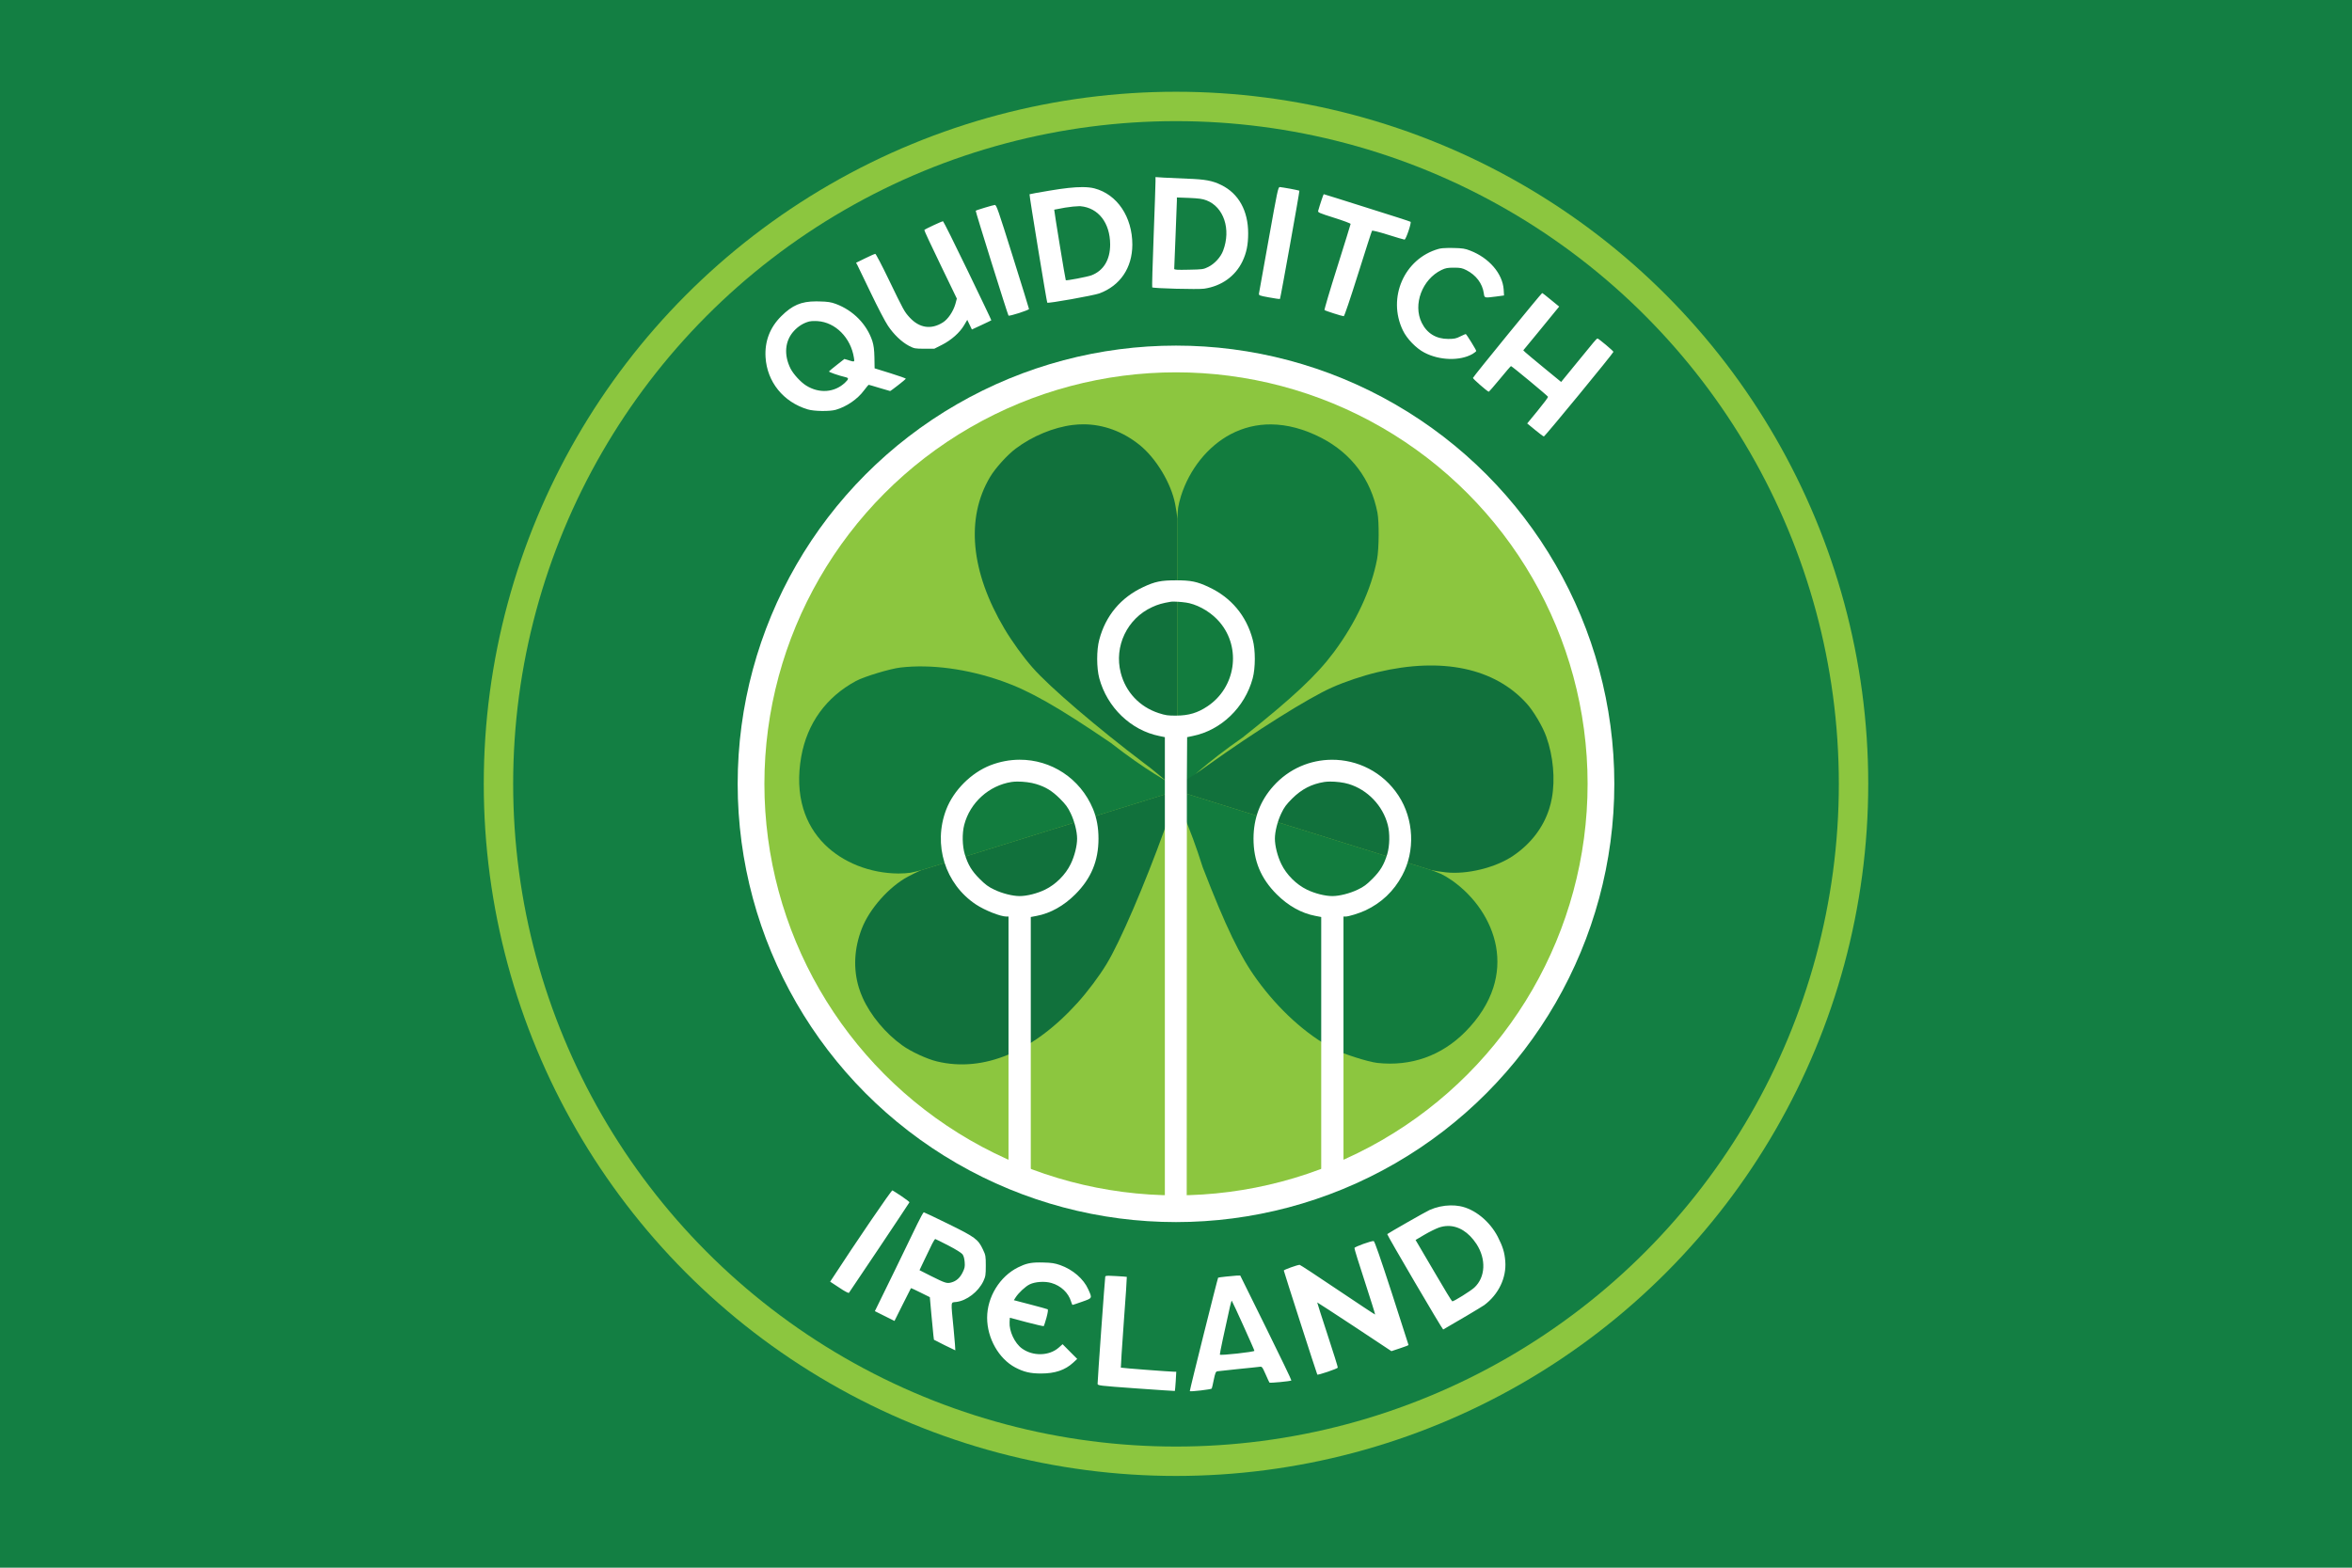 <?xml version="1.0" encoding="UTF-8" standalone="no"?>
<svg
   xmlns:dc="http://purl.org/dc/elements/1.1/"
   xmlns:cc="http://creativecommons.org/ns#"
   xmlns:rdf="http://www.w3.org/1999/02/22-rdf-syntax-ns#"
   xmlns:svg="http://www.w3.org/2000/svg"
   xmlns="http://www.w3.org/2000/svg"
   xmlns:sodipodi="http://sodipodi.sourceforge.net/DTD/sodipodi-0.dtd"
   xmlns:inkscape="http://www.inkscape.org/namespaces/inkscape"
   version="1.0"
   width="3300"
   height="2200"
   viewBox="0 0 2640 1760"
   preserveAspectRatio="xMidYMid meet"
   id="svg4261"
   inkscape:version="0.91 r13725"
   sodipodi:docname="17388854_1127670014028720_5549116649228817524_o.svg">
  <defs
     id="defs4289" />
  <sodipodi:namedview
     pagecolor="#ffffff"
     bordercolor="#666666"
     borderopacity="1"
     objecttolerance="10"
     gridtolerance="10"
     guidetolerance="10"
     inkscape:pageopacity="0"
     inkscape:pageshadow="2"
     inkscape:window-width="1317"
     inkscape:window-height="744"
     id="namedview4287"
     showgrid="false"
     units="px"
     showguides="false"
     inkscape:zoom="0.085908469"
     inkscape:cx="2425.5175"
     inkscape:cy="760.6267"
     inkscape:window-x="49"
     inkscape:window-y="24"
     inkscape:window-maximized="1"
     inkscape:current-layer="svg4261" />
  <rect
     style="opacity:1;fill:#137f43;fill-opacity:1;stroke:none;stroke-width:2;stroke-linejoin:miter;stroke-miterlimit:4;stroke-dasharray:none;stroke-opacity:1"
     id="rect5107"
     width="2640"
     height="1760"
     x="0"
     y="0" />
  <g
     id="g5089"
     transform="translate(543,103)">
    <circle
       r="777"
       cy="777"
       cx="777"
       id="path4844"
       style="opacity:1;fill:#8cc63f;fill-opacity:1;stroke:none;stroke-width:1.6;stroke-linejoin:miter;stroke-miterlimit:4;stroke-dasharray:none;stroke-opacity:1" />
    <circle
       style="opacity:1;fill:#137f43;fill-opacity:1;stroke:none;stroke-width:1.6;stroke-linejoin:miter;stroke-miterlimit:4;stroke-dasharray:none;stroke-opacity:1"
       id="circle4892"
       cx="777"
       cy="777"
       r="744" />
    <circle
       r="492"
       cy="777"
       cx="777"
       id="circle4894"
       style="opacity:1;fill:#ffffff;fill-opacity:1;stroke:none;stroke-width:1.6;stroke-linejoin:miter;stroke-miterlimit:4;stroke-dasharray:none;stroke-opacity:1" />
    <circle
       style="opacity:1;fill:#8cc63f;fill-opacity:1;stroke:none;stroke-width:1.6;stroke-linejoin:miter;stroke-miterlimit:4;stroke-dasharray:none;stroke-opacity:1"
       id="circle4896"
       cx="777"
       cy="777"
       r="462" />
    <path
       style="fill:#ffffff;stroke:none"
       d="m 754,95.8 0,4.9 c 0,2.6 -0.9,30.4 -2.1,61.6 -1.2,31.2 -1.9,57 -1.6,57.3 1.2,1.2 51.3,2.5 58.3,1.5 19.5,-2.9 34.9,-13.9 43,-30.7 4.5,-9.5 6.4,-18.4 6.4,-31.5 0,-25.3 -10.7,-44.6 -30,-54.1 -10,-5 -18.2,-6.5 -38.5,-7.2 -9.3,-0.4 -21.2,-0.9 -26.2,-1.2 L 754,95.8 Z M 893.5,107 c -1.9,0 -2.7,4.1 -12.4,58.3 -5.8,32 -10.7,59.4 -10.9,60.8 -0.4,2.6 -0.3,2.7 11.3,4.8 6.5,1.2 11.9,2 12.2,1.7 0.6,-0.6 22.2,-121 21.8,-121.5 -0.3,-0.2 -4.8,-1.2 -10.2,-2.2 -5.4,-1 -10.7,-1.8 -11.8,-1.9 z m -221.525,0.058 c -9.049,-0.027 -20.9,1.255 -36.775,3.942 -12.2,2 -22.4,3.9 -22.6,4.1 -0.5,0.5 19.3,121.1 19.9,121.7 1,1.1 52.2,-8.1 58.5,-10.4 23.4,-8.7 36.9,-28.7 37,-54.7 0,-31.2 -17,-56.5 -42.5,-63.2 -3.675,-0.938 -8.096,-1.426 -13.525,-1.442 z M 942.8,115 c -0.3,0 -4.3,11.8 -6.2,18.6 -0.6,1.9 0.9,2.5 17.9,7.9 10.2,3.2 18.5,6.3 18.5,6.9 0,0.5 -6.8,22.3 -15,48.4 -8.3,26.2 -14.7,47.9 -14.3,48.3 1,0.9 19.8,6.9 21.6,6.9 0.7,0 7,-18.6 16.1,-47.5 8.2,-26.1 15.2,-47.9 15.6,-48.4 0.3,-0.6 7.3,1.1 17.8,4.4 9.5,3 17.9,5.5 18.7,5.5 1.6,0 8,-18.9 6.8,-20 -0.4,-0.4 -22.5,-7.5 -49,-15.8 C 964.9,121.8 943,115 942.8,115 Z m -164.8,3.7 13.8,0.5 c 10.7,0.5 14.9,1 19.3,2.7 19.5,7.4 27.9,32.4 18.8,56.5 -2.7,7.3 -9.6,14.8 -16.7,18.3 -5.4,2.7 -6.5,2.8 -21.9,3.1 -13.1,0.3 -16.3,0.1 -16.3,-1 0,-0.7 0.7,-17.5 1.5,-37.3 0.8,-19.8 1.5,-37.5 1.5,-39.4 l 0,-3.4 z m -204.4,8.4 c -1.8,0.1 -20.5,5.7 -21.4,6.5 -0.5,0.3 35.9,116.7 36.8,117.7 0.9,1 23,-6.1 23,-7.4 0,-0.5 -8.2,-27.1 -18.2,-58.9 -16.5,-52.6 -18.3,-58 -20.2,-57.9 z m 94.808,1.366 c 0.496,-0.002 0.93,0.009 1.292,0.034 20.2,1.8 33.3,18.7 33.4,43 0,17.1 -7.4,29.4 -21,34.6 -4.6,1.7 -28.1,6.2 -28.8,5.5 C 652.8,211.2 640,132.7 640.3,132.4 c 0.1,-0.1 5.6,-1.1 12.2,-2.3 5.95,-0.963 12.437,-1.619 15.908,-1.634 z M 515.5,145.4 c -0.9,-0.2 -19.9,8.6 -21,9.8 -0.3,0.3 7.8,17.7 18,38.7 l 18.5,38.3 -1.6,6 c -2.4,8.4 -8.3,17.2 -14.1,20.8 -13.1,8.3 -26.3,6.3 -37.2,-5.5 -6.1,-6.7 -6.5,-7.5 -23.6,-42.8 -7.6,-15.8 -14.4,-28.7 -15,-28.7 -0.7,0 -5.8,2.2 -11.4,5 l -10.2,5 1.5,2.7 c 0.7,1.6 7.5,15.6 15.1,31.3 7.5,15.7 16.1,32.2 19.1,36.6 6.5,9.8 15.4,18.3 23.7,22.7 5.9,3 6.7,3.2 17.3,3.2 l 11.1,0 8.7,-4.4 c 10.4,-5.3 19.8,-13.6 24.7,-21.9 l 3.6,-6.1 2.6,5.4 2.6,5.4 10.8,-5 c 5.9,-2.8 10.9,-5.1 11,-5.3 0.2,-0.1 -11.8,-25.2 -26.5,-55.6 -14.7,-30.5 -27.2,-55.5 -27.7,-55.6 z m 567.32,29.947 c -5.152,0.047 -8.77,0.403 -11.32,1.153 -38.3,10.9 -57.5,54.7 -39.9,91.3 4.5,9.5 14.9,20.2 24.1,25 17.1,9 40.1,9.6 54.1,1.6 2.3,-1.4 4.2,-2.9 4.2,-3.4 0,-1.2 -11,-19 -11.8,-19 -0.3,0 -3,1.2 -6.1,2.7 -4.7,2.4 -6.9,2.8 -13.6,2.8 -13.6,0 -23.8,-6.3 -29.7,-18.2 -10.1,-20.5 0.6,-48.8 22.2,-59.2 4.6,-2.2 6.9,-2.6 14,-2.6 7.4,0 9.2,0.4 14,2.8 10.9,5.6 17.9,14.9 19.5,25.9 0.8,5.5 0.3,5.4 13.8,3.7 l 8.9,-1.2 -0.4,-6.8 c -1.3,-17.9 -16.5,-35.5 -37.7,-43.6 -5.5,-2.2 -8.6,-2.7 -18.6,-2.9 -2.075,-0.05 -3.962,-0.069 -5.68,-0.053 z M 1188,226 c -0.8,0 -77.5,93.9 -77.7,95.3 -0.2,0.9 15.2,14.4 17.7,15.5 0.3,0.1 5.9,-6.3 12.5,-14.3 6.5,-8 12.2,-14.5 12.5,-14.5 1,0 41.3,33.4 41.6,34.5 0.2,0.5 -5,7.5 -11.5,15.4 l -11.9,14.5 8.9,7.3 c 4.8,4 9.3,7.3 9.8,7.3 1.2,0 78.1,-93.6 78.1,-95 0,-1 -16.7,-15 -17.9,-15 -0.5,0 -2.6,2.1 -4.7,4.7 -2.1,2.7 -11.1,13.6 -20,24.4 l -16.1,19.7 -18.9,-15.5 c -10.4,-8.5 -19.9,-16.5 -21.2,-17.7 l -2.4,-2.3 16.4,-19.9 c 9,-10.9 18,-22 20.1,-24.6 l 3.8,-4.6 -9.3,-7.6 c -5,-4.2 -9.4,-7.6 -9.8,-7.6 z m -814.964,9.344 C 356.19,235.348 346.275,239.719 333.9,252 c -12.7,12.6 -18.7,28.2 -17.6,46.1 1.7,27.7 20,50.3 47.3,58.5 7.1,2.2 24.6,2.4 31.4,0.5 12.2,-3.5 24.6,-12 31.8,-21.8 2.6,-3.5 5,-6.3 5.3,-6.3 0.4,0 5.8,1.6 12,3.5 6.3,1.9 11.7,3.5 12,3.5 0.8,0 17.3,-12.9 17.7,-13.8 0.1,-0.4 -7.7,-3.2 -17.4,-6.2 l -17.7,-5.5 -0.2,-12 c -0.2,-9 -0.8,-13.6 -2.3,-18.5 -6.2,-18.9 -21.4,-34.5 -41,-41.8 -5.5,-2 -8.9,-2.6 -18.7,-2.8 -1.188,-0.037 -2.341,-0.057 -3.464,-0.056 z m -1.069,22.064 c 0.889,0.011 1.783,0.042 2.633,0.092 20.2,1.3 37.4,18.7 40.9,41.2 0.8,4.8 0.8,4.8 -5.8,2.8 l -4.9,-1.5 -8.4,6.6 c -4.6,3.6 -8.6,6.9 -8.9,7.4 -0.4,0.7 10.7,4.6 18.8,6.5 3.6,0.9 3.4,2.1 -0.9,6.2 -11.8,11.1 -29,12.3 -43.6,3.1 -6.1,-3.8 -14.2,-12.7 -17.4,-18.9 -7.8,-15.5 -6.4,-31.3 3.7,-42.3 4.8,-5.3 10.9,-9.1 17.3,-10.7 1.275,-0.375 3.9,-0.525 6.567,-0.492 z M 458.7,1233.4 c -1.1,-0.4 -41.1,58.3 -68.1,99.8 l -1.8,2.7 10.2,6.7 c 5.9,4 10.4,6.4 10.9,5.8 0.9,-1 67.4,-100.4 67.9,-101.6 0.2,-0.4 -3.8,-3.4 -8.8,-6.8 -5,-3.3 -9.6,-6.3 -10.3,-6.6 z m 626.342,16.864 c -7.917,0.138 -16.055,1.905 -23.342,5.136 -4.1,1.8 -46.1,25.8 -47.6,27.1 -0.6,0.6 62.1,107.5 62.8,107.1 12.9,-7.3 43.5,-25.5 46.1,-27.4 16.1,-12 25.1,-30.8 23.6,-49.3 -0.8,-10 -2.8,-16.4 -8.4,-27.4 -9.1,-17.6 -26.2,-31.4 -42.6,-34.4 -3.406,-0.625 -6.959,-0.899 -10.558,-0.836 z M 493.9,1258 c -0.5,0 -3.8,6 -7.3,13.2 -8.3,17.3 -42,86.7 -45.2,92.9 l -2.4,4.9 11,5.5 11,5.5 9.1,-18.2 c 5,-10.1 9.2,-18.4 9.4,-18.6 0.1,-0.2 5,2 10.7,4.9 l 10.5,5.2 1.7,19.1 c 1,10.5 2,21.3 2.3,23.9 l 0.6,4.8 11.8,6 c 6.5,3.2 12,5.9 12.2,5.9 0.2,0 -0.7,-10.7 -1.9,-23.8 -3.2,-32.8 -3.5,-29.8 2.8,-30.5 11.9,-1.4 25,-11.5 30.6,-23.4 2.4,-5.2 2.7,-6.9 2.7,-17.3 0,-10.8 -0.2,-11.9 -3.2,-18.2 -5.4,-11.5 -8.7,-13.9 -38.8,-28.7 -14.7,-7.2 -27.1,-13.1 -27.6,-13.1 z m 588.227,15.375 c 11.949,-0.15 23.323,6.844 32.073,20.125 11.2,17.1 10.2,37.5 -2.4,49.1 -4.2,3.8 -22.7,15.4 -24.7,15.4 -0.5,0 -9.1,-14.1 -19.1,-31.3 -10,-17.1 -19.1,-32.6 -20.2,-34.4 l -1.9,-3.2 9.8,-5.8 c 5.4,-3.2 12.7,-6.8 16.3,-8.1 3.391,-1.181 6.781,-1.783 10.127,-1.825 z M 506.8,1288 c 0.4,0.1 7,3.3 14.7,7.3 8.5,4.4 14.7,8.3 15.9,9.9 1.3,1.8 2.1,4.9 2.4,8.8 0.4,5 0,6.9 -2.3,11.5 -3,6.1 -7.1,9.8 -12.8,11.3 -4.8,1.3 -6.6,0.8 -22.4,-7.1 l -13.2,-6.7 5.8,-12.2 c 3.2,-6.8 7,-14.7 8.5,-17.6 1.4,-2.8 3,-5.2 3.4,-5.2 z m 492.1,2.3 c -2.8,-0.3 -21.4,6.4 -21.6,7.8 -0.2,0.8 5.1,17.8 11.7,37.9 6.5,20 11.7,36.6 11.5,36.8 -0.1,0.2 -19,-12.3 -41.9,-27.7 -22.9,-15.5 -42.2,-28.1 -42.8,-28.1 -2.5,0 -17.8,5.5 -17.8,6.4 0,0.9 36.9,115.6 37.6,116.8 0.6,0.9 22.7,-6.6 23,-7.8 0.2,-0.5 -5,-17.1 -11.5,-36.9 -6.5,-19.8 -11.7,-36.1 -11.6,-36.3 0.1,-0.1 18.9,12.1 41.8,27.2 l 41.5,27.5 9.6,-3.2 c 5.3,-1.7 9.6,-3.4 9.6,-3.7 0,-0.3 -8.5,-26.6 -18.8,-58.5 -12.8,-39.3 -19.3,-58.1 -20.3,-58.2 z m -375.455,24.025 c -9.93,0.01 -15.333,1.363 -23.645,5.475 -20.6,10.2 -34.8,33.3 -34.8,56.6 0,23 13.1,46.1 31.7,55.9 9.6,5 16.8,6.7 28.8,6.7 15.7,0 27,-3.8 36.1,-12.2 l 4.5,-4.2 -8.2,-8.2 -8.2,-8.3 -4.4,3.9 c -10.7,9.4 -29,9.8 -41.2,0.9 -8.2,-5.9 -14.5,-19.5 -13.9,-29.6 l 0.3,-4.9 18.8,5 c 10.3,2.7 19,4.7 19.3,4.4 0.3,-0.4 1.6,-4.6 3,-9.4 1.6,-6.1 2,-9 1.3,-9.5 -0.6,-0.3 -9.4,-2.8 -19.5,-5.4 l -18.4,-4.8 1.9,-3 c 3.3,-5.2 11.1,-12.5 15.9,-14.8 6.2,-3 17,-3.7 24.4,-1.5 10.6,3 19.1,11.1 22,20.8 0.6,2.1 1.4,3.8 1.7,3.8 0.3,0 5.2,-1.6 10.8,-3.6 11.6,-4.1 11.4,-3.7 6.8,-13.9 -5.2,-11.7 -17.3,-22.2 -31.5,-27.2 -6.1,-2.1 -9.6,-2.7 -19,-2.9 -1.625,-0.05 -3.136,-0.076 -4.555,-0.075 z M 849.1,1329 l -4.3,0.1 c -4,0.2 -20.1,1.9 -20.5,2.3 -0.6,0.6 -32.2,127 -31.8,127.4 0.8,0.8 23.9,-1.9 24.6,-2.9 0.3,-0.5 1.3,-5 2.3,-9.9 1.6,-7.6 2.2,-9.1 4,-9.5 1.2,-0.2 11.6,-1.3 23.1,-2.5 11.6,-1.1 22.4,-2.3 24,-2.5 3,-0.5 3.2,-0.3 7,8.2 2.1,4.9 4.1,9.1 4.4,9.5 0.6,0.7 23.7,-1.5 24.6,-2.4 0.3,-0.3 -12.5,-26.9 -28.4,-59.1 l -29,-58.7 z m -147.236,0.236 c -3.029,-0.021 -4.077,0.277 -4.264,0.964 -0.4,1.4 -8.7,116.8 -8.6,120.3 0,2 1.4,2.2 43.2,5.2 23.8,1.7 43.4,3 43.5,2.9 0.2,-0.2 0.6,-5.1 1,-10.9 l 0.6,-10.7 -2.4,0 c -4.4,0 -59.4,-4.2 -59.8,-4.6 -0.2,-0.2 1.3,-23.1 3.3,-51 2.1,-27.8 3.6,-50.7 3.4,-50.9 -0.2,-0.1 -5.6,-0.6 -12.1,-0.9 -3.487,-0.225 -6.018,-0.352 -7.836,-0.364 z m 137.691,28.045 c 0.018,-0.01 0.033,0 0.046,0.018 0.9,0.9 25.4,55.1 25.4,56.2 0,1.3 -38.3,5.5 -38.8,4.3 -0.3,-0.6 5.8,-29.2 11.4,-54 0.844,-3.562 1.688,-6.422 1.955,-6.519 z"
       id="path4265"
       inkscape:connector-curvature="0" />
    <g
       id="g5030">
      <g
         id="g5014">
        <path
           sodipodi:nodetypes="sccccccccccs"
           inkscape:connector-curvature="0"
           id="path5003"
           transform="scale(0.8,0.8)"
           d="M 1104.791,466.824 C 1084.818,466.654 1065.688,471.25 1047.875,480.625 1016,497.5 990.25,529.5 978.25,567.25 c -1.75,5.5 -3.5,12.875 -4,16.5 -0.5,3.812 -0.781,10.229 -1.1,15.637 l 0,381.859 c 14.645,-14.22 39.618,-38.901 91.725,-75.121 70.75,-56.25 103.75,-87.25 127.75,-119.5 31.125,-41.75 52.75,-88.375 60.75,-130.75 2.75,-14.625 3,-52.375 0.5,-65.25 -9.125,-46.625 -36.375,-83 -78.625,-104.875 -24.105,-12.418 -47.823,-18.733 -70.459,-18.926 z"
           style="opacity:1;fill:#127c3e;fill-opacity:1;stroke:none" />
        <path
           sodipodi:nodetypes="scccsccccccs"
           inkscape:connector-curvature="0"
           id="path5008"
           transform="scale(0.8,0.8)"
           d="m 841.758,466.701 c -5.112,-0.027 -10.246,0.279 -15.383,0.924 -26.75,3.25 -56.875,15.75 -79.75,33 -12,8.875 -29,27.75 -36.25,40 -34.375,57.75 -27.25,133 20.125,212.875 10.75,18.125 26.75,40.25 39.625,54.75 23.75,27.125 90.625,84.25 156.5,134.125 7.096,4.846 31.825,25.212 46.575,38.871 l 0,-381.859 C 972.752,593.798 971.188,584.5 970.125,578.875 964.5,549.375 943,513.75 919.625,495.25 896.316,476.688 869.36,466.846 841.758,466.701 Z"
           style="opacity:1;fill:#11713c;fill-opacity:1;stroke:none" />
      </g>
      <g
         id="g5018"
         inkscape:transform-center-y="85.577918"
         transform="matrix(-0.298,0.955,-0.955,-0.298,1753.155,273.152)"
         inkscape:transform-center-x="-214.27339">
        <path
           style="opacity:1;fill:#127c3e;fill-opacity:1;stroke:none"
           d="M 1104.791,466.824 C 1084.818,466.654 1065.688,471.25 1047.875,480.625 1016,497.5 990.25,529.5 978.25,567.25 c -1.75,5.5 -3.5,12.875 -4,16.5 -0.5,3.812 -0.781,10.229 -1.1,15.637 l 0,381.859 c 14.645,-14.22 39.618,-38.901 91.725,-75.121 70.75,-56.25 103.75,-87.25 127.75,-119.5 31.125,-41.75 52.75,-88.375 60.75,-130.75 2.75,-14.625 3,-52.375 0.5,-65.25 -9.125,-46.625 -36.375,-83 -78.625,-104.875 -24.105,-12.418 -47.823,-18.733 -70.459,-18.926 z"
           transform="scale(0.8,0.8)"
           id="path5020"
           inkscape:connector-curvature="0"
           sodipodi:nodetypes="sccccccccccs" />
        <path
           style="opacity:1;fill:#11713c;fill-opacity:1;stroke:none"
           d="m 841.758,466.701 c -5.112,-0.027 -10.246,0.279 -15.383,0.924 -26.75,3.25 -56.875,15.75 -79.75,33 -12,8.875 -29,27.75 -36.25,40 -34.375,57.75 -27.25,133 20.125,212.875 10.75,18.125 26.75,40.25 39.625,54.75 23.75,27.125 90.625,84.25 156.5,134.125 7.096,4.846 31.825,25.212 46.575,38.871 l 0,-381.859 C 972.752,593.798 971.188,584.5 970.125,578.875 964.5,549.375 943,513.75 919.625,495.25 896.316,476.688 869.36,466.846 841.758,466.701 Z"
           transform="scale(0.8,0.8)"
           id="path5022"
           inkscape:connector-curvature="0"
           sodipodi:nodetypes="scccsccccccs" />
      </g>
      <g
         id="g5024"
         inkscape:transform-center-x="213.38932"
         inkscape:transform-center-y="85.645343"
         transform="matrix(-0.297,-0.955,0.955,-0.297,264.467,1759.825)">
        <path
           style="opacity:1;fill:#127c3e;fill-opacity:1;stroke:none"
           d="M 1104.791,466.824 C 1084.818,466.654 1065.688,471.25 1047.875,480.625 1016,497.5 990.25,529.5 978.25,567.25 c -1.75,5.5 -3.5,12.875 -4,16.5 -0.5,3.812 -0.781,10.229 -1.1,15.637 l 0,381.859 c 14.645,-14.22 39.618,-38.901 91.725,-75.121 70.75,-56.25 103.75,-87.25 127.75,-119.5 31.125,-41.75 52.75,-88.375 60.75,-130.75 2.75,-14.625 3,-52.375 0.5,-65.25 -9.125,-46.625 -36.375,-83 -78.625,-104.875 -24.105,-12.418 -47.823,-18.733 -70.459,-18.926 z"
           transform="scale(0.8,0.8)"
           id="path5026"
           inkscape:connector-curvature="0"
           sodipodi:nodetypes="sccccccccccs" />
        <path
           style="opacity:1;fill:#11713c;fill-opacity:1;stroke:none"
           d="m 841.758,466.701 c -5.112,-0.027 -10.246,0.279 -15.383,0.924 -26.75,3.25 -56.875,15.75 -79.75,33 -12,8.875 -29,27.75 -36.25,40 -34.375,57.75 -27.25,133 20.125,212.875 10.75,18.125 26.75,40.25 39.625,54.75 23.75,27.125 90.625,84.25 156.5,134.125 7.096,4.846 31.825,25.212 46.575,38.871 l 0,-381.859 C 972.752,593.798 971.188,584.5 970.125,578.875 964.5,549.375 943,513.75 919.625,495.25 896.316,476.688 869.36,466.846 841.758,466.701 Z"
           transform="scale(0.8,0.8)"
           id="path5028"
           inkscape:connector-curvature="0"
           sodipodi:nodetypes="scccsccccccs" />
      </g>
    </g>
    <path
       sodipodi:nodetypes="scccccccccccccccssccccccccsscccscccccccsscsscsscccccccscccsscccsccscscccsscccscsccscccs"
       inkscape:connector-curvature="0"
       id="circle5085"
       transform="scale(0.8,0.8)"
       d="m 971.25,685.625 c -20.875,0 -29.5,1.75 -45.75,9.375 -31.5,14.625 -53,40.125 -61.875,73.875 -4,14.625 -3.875,39.75 0,54.25 11,40.875 44.375,73 84.25,81 l 7.75,1.625 0,61.75 0,599.053 c 5.205,0.327 10.414,0.587 15.625,0.781 5.014,-0.116 10.026,-0.294 15.035,-0.533 L 986.5,966 l 0.375,-60.25 7.75,-1.625 c 39.875,-8 73.25,-40.125 84.25,-81 3.875,-14.5 4,-39.625 0,-54.25 C 1070,735.125 1048.5,709.625 1017,695 c -16.25,-7.625 -24.875,-9.375 -45.75,-9.375 z m -2.484,29.893 c 6.445,0.076 16.266,1.014 21.234,2.232 15.5,3.75 32,14 42.875,27 30.25,36 22.125,91.25 -17.375,117.625 -13.75,9.25 -26.25,13 -43.625,13.125 -12,0.125 -15.125,-0.375 -24.875,-3.5 -26.875,-8.75 -46.375,-29.625 -53.25,-56.5 -9.625,-37.25 9,-76.25 44,-92.25 8,-3.75 14.625,-5.625 26,-7.5 1.094,-0.188 2.867,-0.258 5.016,-0.232 z m -217.043,221.879 c -13.482,0.049 -27.246,2.543 -40.723,7.729 -27,10.5 -51.625,35 -62.125,62.125 -18.875,49.25 -1.625,104.5 41.625,133.25 12.625,8.375 34.5,17 42.875,17 l 2.875,0 0,96.875 0,266.053 c 10.312,4.083 20.732,7.887 31.25,11.406 l 0,-285.209 0,-88.5 8.5,-1.625 c 19.125,-3.625 37.875,-14.125 54,-30.25 22.25,-22.25 32.5,-47 32.5,-78.125 0,-15.5 -2.5,-29 -7.625,-41.5 -18.088,-43.449 -59.111,-69.387 -103.152,-69.229 z m 437.947,0.043 c -29.849,0.182 -59.762,12.297 -81.795,36.936 -18.625,20.75 -27.875,45.375 -27.875,73.75 0,31.125 10.25,55.875 32.5,78.125 16.125,16.125 34.875,26.625 54.125,30.25 l 8.375,1.625 0,87.875 0,285.883 c 10.521,-3.644 20.942,-7.573 31.25,-11.783 l 0,-266.35 0,-96.25 2.875,0 c 4.375,0 19.25,-4.625 27.875,-8.625 22.375,-10.5 39.875,-27 51.625,-49.125 18.5,-34.25 16.375,-78.875 -5.125,-111.875 -21.875,-33.496 -57.806,-50.656 -93.83,-50.436 z M 748.367,968.072 c 8.695,-0.088 19.289,1.178 26.508,3.428 13.625,4.125 22.5,9.625 33.375,20.375 8.125,8.125 11.25,12.25 15.25,20.75 5.25,10.875 9,25.625 9,35.5 0,10.125 -3.625,24.625 -9,35.625 -7.25,15 -21,28.75 -36,36 -11,5.375 -25.5,9 -35.625,9 -9.875,0 -24.625,-3.75 -35.5,-9 -8.5,-4 -12.625,-7.125 -20.75,-15.25 -11.125,-11.125 -16.25,-19.875 -20.75,-34.5 -3.5,-11.75 -3.875,-29.25 -0.75,-41.25 8.125,-31.125 34.625,-55.125 66.375,-60.125 2.281,-0.344 4.969,-0.523 7.867,-0.553 z m 438.697,0 c 8.678,-0.088 19.342,1.178 26.561,3.428 26.375,8 47.75,30.25 54.75,57.25 3.125,12 2.75,29.5 -0.75,41.25 -4.5,14.625 -9.625,23.375 -20.75,34.5 -8.125,8.125 -12.25,11.25 -20.75,15.25 -10.875,5.25 -25.625,9 -35.5,9 -10.125,0 -24.625,-3.625 -35.625,-9 -15,-7.25 -28.75,-21 -36,-36 -5.375,-11 -9,-25.5 -9,-35.625 0,-9.875 3.75,-24.625 9,-35.5 4,-8.5 7.125,-12.625 15.25,-20.75 13.375,-13.25 27.25,-20.375 45,-23.25 2.25,-0.344 4.922,-0.523 7.814,-0.553 z"
       style="opacity:1;fill:#ffffff;fill-opacity:1;stroke:none;stroke-width:1.6;stroke-linejoin:miter;stroke-miterlimit:4;stroke-dasharray:none;stroke-opacity:1" />
  </g>
</svg>
